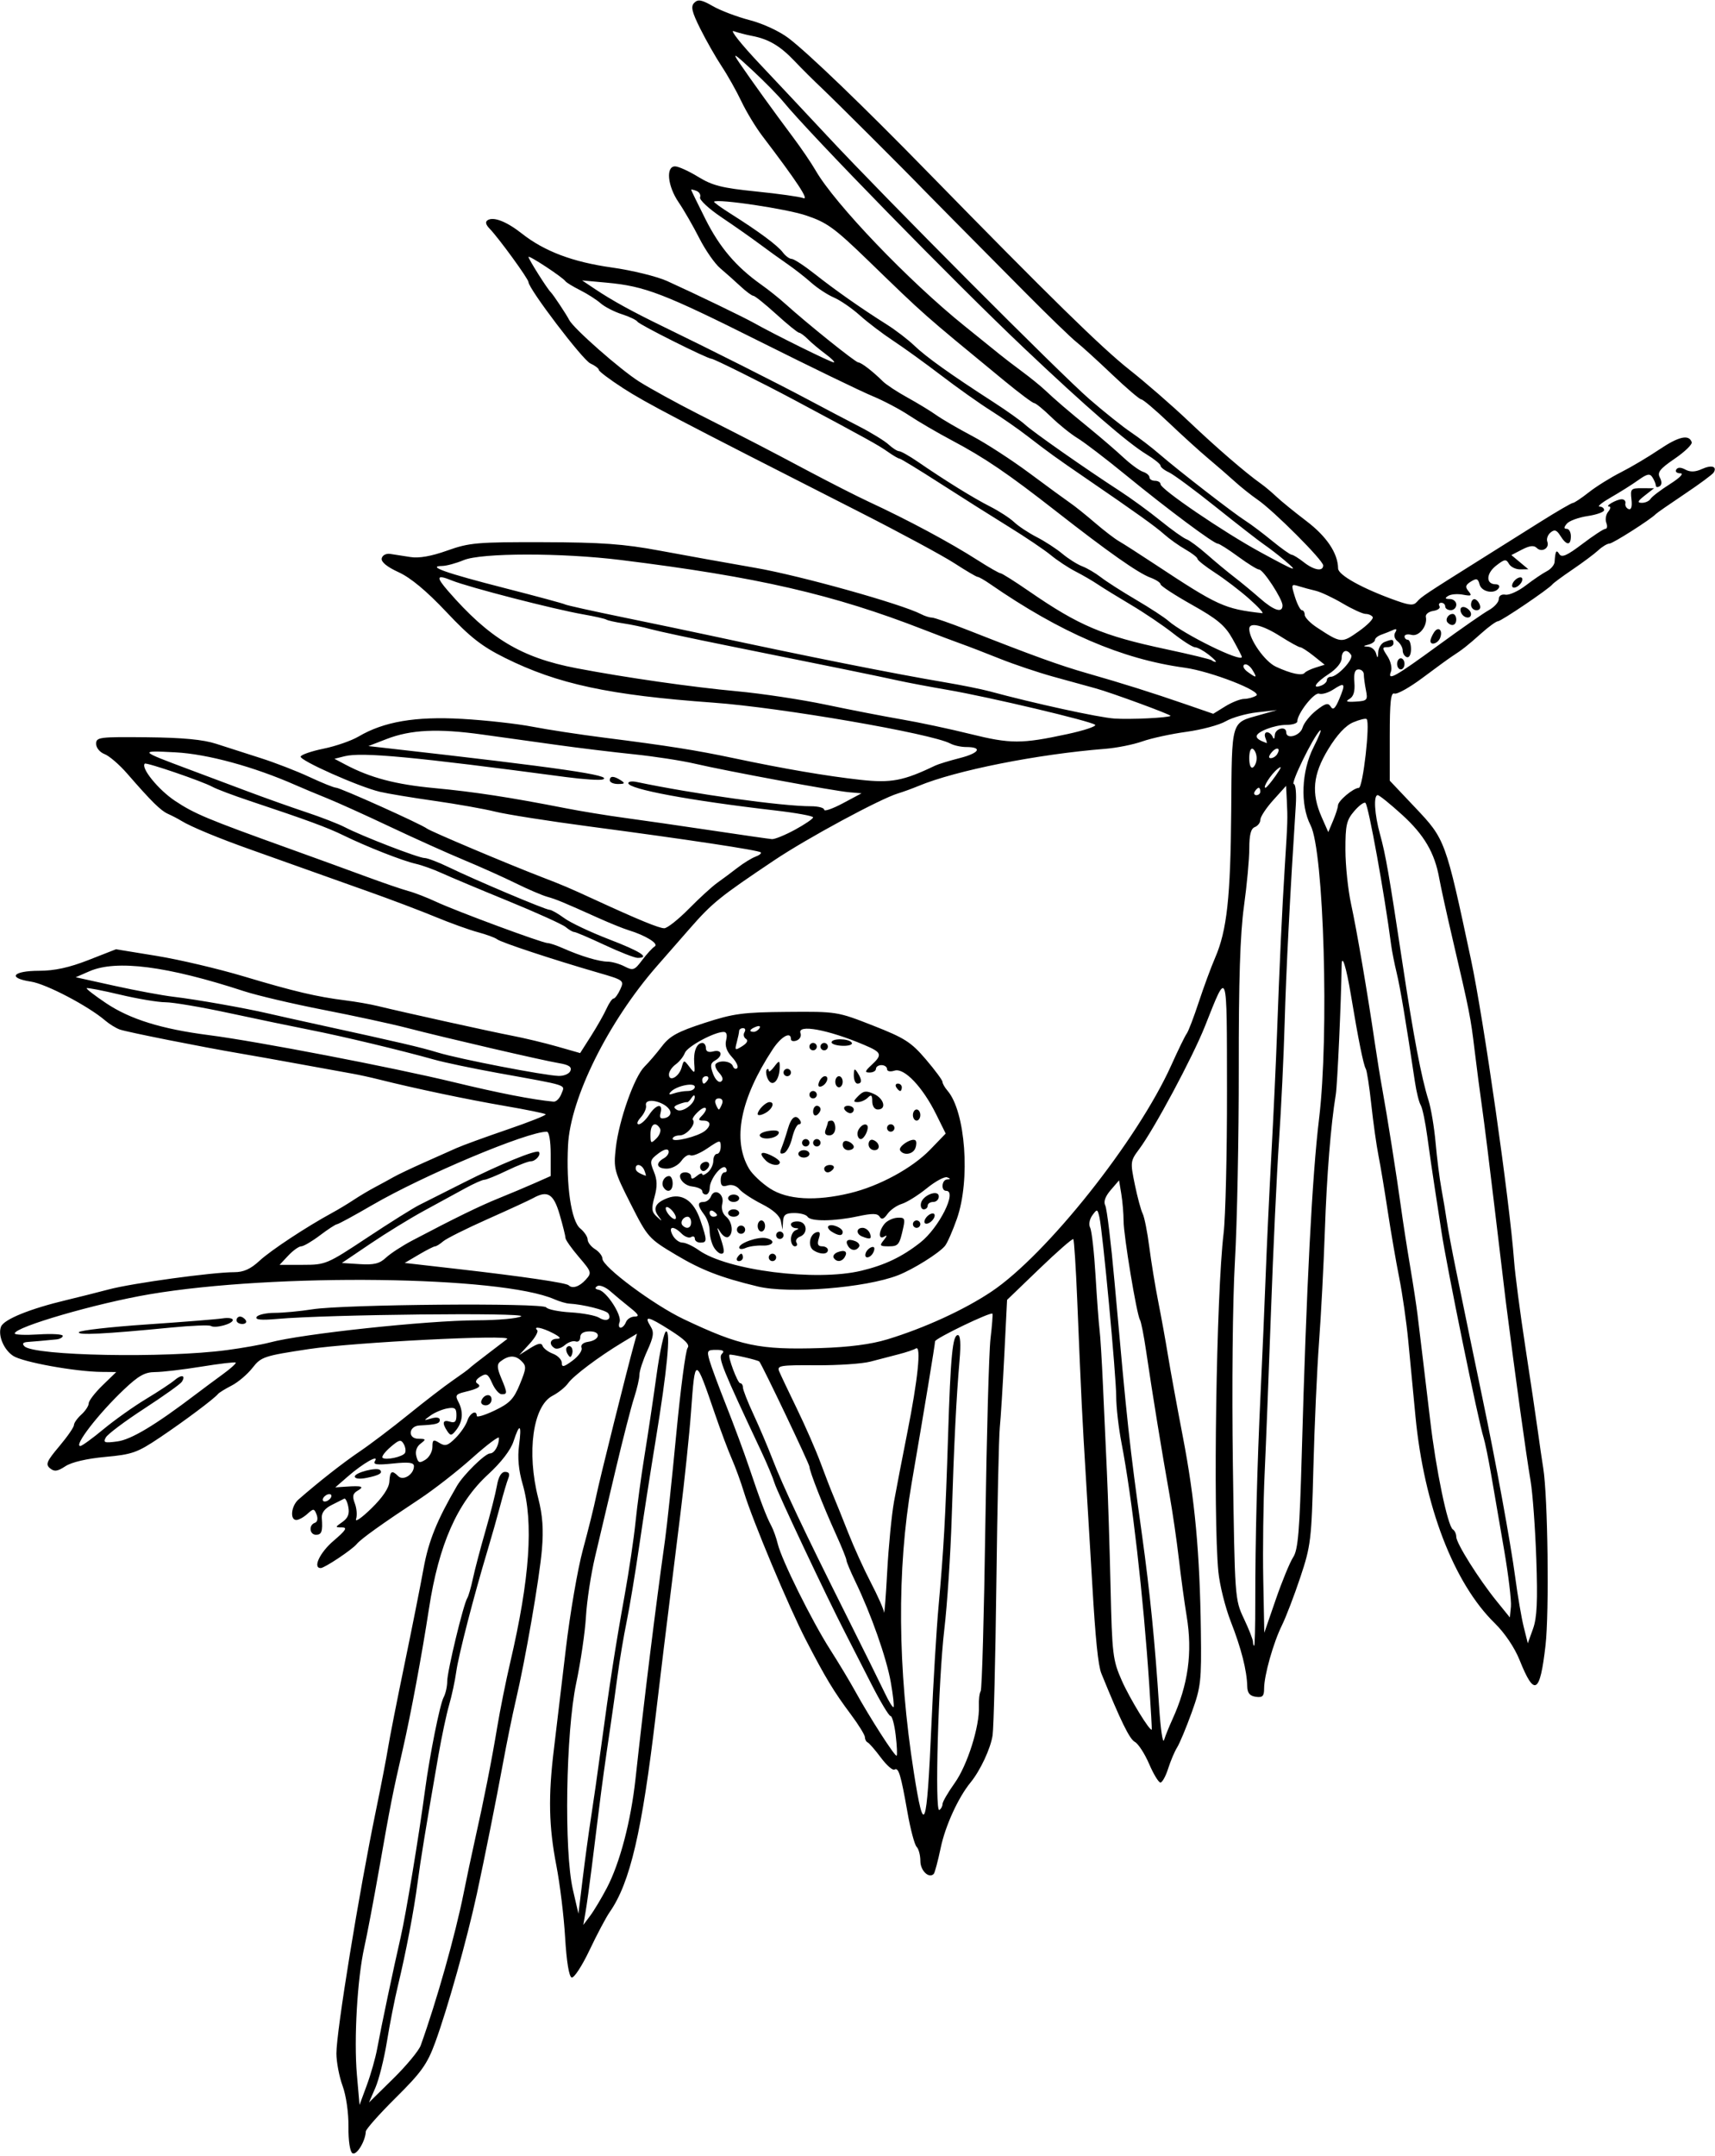 <?xml version="1.0" encoding="UTF-8"?>
<svg version="1.1" viewBox="0 0 435 546.56" xmlns="http://www.w3.org/2000/svg">
<path d="m89.396 545.84c-0.636-0.406-1.048-3.165-1.011-6.779 0.035-3.502-0.599-7.888-1.492-10.312-0.854-2.32-1.56-6.015-1.567-8.211-0.019-5.519 5.72-40.758 10.038-61.633 1.28-6.188 2.666-13.359 3.08-15.938 0.414-2.578 2.286-12.07 4.159-21.094s4.047-19.948 4.832-24.277c1.262-6.965 3.398-12.243 8.471-20.932 1.662-2.847 7.154-8.229 8.396-8.229 1.102 0 2.26-2.02 2.26-3.942 0-0.537-3.059 1.76-6.797 5.103-3.738 3.344-9.75 8.028-13.359 10.409-9.584 6.324-14.862 10.103-15.931 11.408-1.175 1.433-8.154 6.083-9.13 6.083-2.084 0-0.222-3.94 3.264-6.911 3.122-2.66 3.584-3.396 2.135-3.398-1.79-3e-3 -1.787-0.047 0.111-1.376 1.407-0.986 1.83-2.054 1.498-3.789-0.254-1.329-0.726-2.28-1.048-2.113s-1.767 0.894-3.209 1.616c-1.719 0.86-2.572 1.98-2.474 3.251 0.263 3.428-0.03 4.282-1.465 4.282-1.659 0-1.906-2.49-0.3-3.025 0.656-0.219 0.839-1.065 0.449-2.081-0.61-1.59-0.778-1.603-2.352-0.178-0.932 0.844-2.189 1.534-2.793 1.534-1.679 0-1.306-3.568 0.543-5.184 5.141-4.493 11.317-9.335 15.56-12.199 2.657-1.794 8.206-5.996 12.331-9.338 4.125-3.342 9.188-7.236 11.25-8.654s3.961-2.803 4.219-3.079 2.367-1.937 4.688-3.691c2.32-1.754 4.515-3.431 4.878-3.726 1.49-1.212-38.922 0.83-50.222 2.538-11.495 1.737-12.171 1.962-14.379 4.784-1.274 1.628-3.651 3.644-5.281 4.479-1.63 0.835-3.175 1.787-3.433 2.115-0.917 1.167-8.607 6.922-14.791 11.069-5.698 3.821-6.98 4.275-13.831 4.899-4.644 0.423-8.53 1.33-10.094 2.354-2.033 1.332-2.819 1.437-3.92 0.523-1.178-0.978-0.839-1.782 2.348-5.562 2.049-2.43 3.726-4.854 3.726-5.385s0.844-1.73 1.875-2.663 1.875-2.216 1.875-2.851c0-0.635 1.57-2.679 3.488-4.542l3.488-3.388-3.723-0.033c-6.668-0.06-19.994-2.475-22.419-4.064-2.396-1.57-3.917-5.222-3.081-7.4 0.712-1.855 7.31-4.537 16.621-6.755 2.836-0.676 7.688-1.895 10.781-2.71 5.981-1.575 26.229-4.35 31.742-4.35 2.382 0 4.16-0.799 6.403-2.878 2.862-2.654 11.933-8.634 18.51-12.205 1.509-0.819 3.934-2.28 5.388-3.246 1.454-0.966 3.909-2.425 5.456-3.243 1.547-0.818 3.656-1.967 4.688-2.555 1.031-0.588 4.406-2.196 7.5-3.573s6.891-3.07 8.438-3.761c1.547-0.691 7.362-2.81 12.922-4.71 5.56-1.899 9.927-3.636 9.703-3.86-0.224-0.224-4.984-1.192-10.578-2.152-9.428-1.618-22.786-4.429-31.734-6.677-2.062-0.518-5.016-1.166-6.562-1.439-1.547-0.273-7.453-1.345-13.125-2.382-5.672-1.037-12.633-2.277-15.469-2.757-9.59-1.623-28.727-5.428-30.541-6.074-0.992-0.353-2.647-1.366-3.678-2.253-4.302-3.698-15.035-9.32-18.897-9.899-6.026-0.904-4.61-2.741 2.113-2.741 3.888 0 7.609-0.811 12.506-2.727l6.972-2.727 10.372 1.691c5.705 0.93 15.645 3.27 22.091 5.2 12.655 3.79 18.463 5.158 25.781 6.073 2.578 0.322 6.164 0.945 7.969 1.383 7.056 1.714 28.886 6.536 34.219 7.559 3.094 0.593 8.251 1.828 11.461 2.744l5.836 1.665 2.764-4.337c1.52-2.385 3.286-5.497 3.924-6.915 0.637-1.418 1.445-2.578 1.796-2.578s1.111-1.041 1.691-2.314c1.035-2.271 0.927-2.351-5.709-4.269-11.216-3.243-24.516-7.635-25.513-8.427-0.516-0.409-2.719-1.22-4.897-1.803-2.178-0.582-7.029-2.33-10.781-3.885-3.752-1.554-11.462-4.47-17.134-6.478s-12.844-4.562-15.938-5.674c-3.094-1.112-9.211-3.29-13.594-4.84-8.268-2.924-15.385-5.872-17.812-7.38-0.773-0.48-2.25-1.249-3.281-1.709-1.918-0.855-4.183-3.084-10.438-10.274-1.954-2.246-4.517-4.45-5.697-4.899-1.205-0.458-2.146-1.603-2.146-2.611 0-1.688 0.77-1.787 12.891-1.663 9.089 0.093 14.273 0.584 17.578 1.665 2.578 0.843 7.641 2.469 11.25 3.612 3.609 1.143 9.182 3.301 12.383 4.794 3.201 1.494 6.242 2.716 6.756 2.716 1.037 0 21.56 9.222 23.048 10.357 0.949 0.723 20.443 8.956 29.062 12.273 5.568 2.143 6.843 2.686 13.594 5.791 11.03 5.073 16.219 7.204 17.538 7.204 0.755 0 3.559-2.215 6.231-4.922 2.672-2.707 5.905-5.664 7.185-6.571 1.28-0.907 3.593-2.628 5.14-3.825 1.547-1.197 3.611-2.469 4.587-2.826s1.577-0.848 1.336-1.089c-0.546-0.546-18.811-3.305-43.423-6.558-10.312-1.363-21.07-3.055-23.906-3.76s-9.797-1.939-15.469-2.744c-5.672-0.804-11.887-1.837-13.81-2.294-5.364-1.274-20.395-7.957-20.096-8.934 0.146-0.477 2.772-1.378 5.836-2.003 3.064-0.625 7.054-2.011 8.867-3.081 6.385-3.767 14.423-5.136 26.235-4.465 5.93 0.336 13.945 1.226 17.812 1.976s12.094 2.006 18.281 2.791c16.184 2.053 23.268 3.174 32.812 5.192 12.73 2.693 23.512 4.534 32.153 5.491 7.76 0.859 10.91 0.26 18.941-3.603 0.773-0.372 3.6-1.237 6.281-1.922 4.965-1.269 5.822-2.79 1.571-2.79-1.292 0-3.095-0.399-4.006-0.886-4.722-2.527-43.025-9.131-60.096-10.361-26.423-1.904-39.495-4.708-52.83-11.333-5.91-2.936-8.845-5.232-14.886-11.641-5.021-5.327-9.052-8.683-12.114-10.085-2.951-1.351-4.484-2.602-4.296-3.507 0.165-0.794 1.093-1.292 2.131-1.144 1.012 0.144 3.316 0.502 5.12 0.794 2.195 0.355 5.299-0.188 9.375-1.64 5.602-1.996 7.568-2.167 24.375-2.121 14.795 0.041 20.426 0.45 29.531 2.148 6.188 1.154 17.156 3.126 24.375 4.382 11.331 1.972 37.014 9.156 41.94 11.731 0.895 0.468 2.109 0.851 2.696 0.851s4.707 1.431 9.153 3.18c16.539 6.506 23.265 8.94 30.116 10.898 9.131 2.61 16.637 4.971 25.19 7.925l6.909 2.386 3.046-1.882c1.675-1.035 3.84-1.889 4.81-1.897 0.97-7e-3 2.341-0.38 3.047-0.827 1.645-1.042-11.503-6.166-18.157-7.077-15.92-2.179-31.499-8.883-49.415-21.264-1.397-0.966-2.788-1.756-3.092-1.756-0.303 0-2.957-1.559-5.897-3.465-2.94-1.906-13.783-7.755-24.096-12.998-46.686-23.736-54.208-27.674-59.965-31.397-3.371-2.18-6.129-4.259-6.129-4.62 0-0.361-0.968-1.098-2.152-1.637-1.95-0.888-15.626-18.864-15.686-20.616-0.028-0.836-7.558-11.184-9.846-13.531-1.005-1.031-1.171-1.754-0.497-2.17 1.508-0.932 4.792 0.354 8.647 3.387 5.756 4.528 12.906 7.226 22.844 8.62 5.14 0.721 11.455 2.268 14.033 3.438 7.286 3.307 19.438 9.17 22.031 10.63 5.176 2.913 19.494 9.984 20.217 9.984 0.425 0-0.506-0.949-2.068-2.109-1.562-1.16-3.573-2.848-4.468-3.75s-1.914-1.651-2.264-1.664c-0.35-0.013-2.947-2.122-5.771-4.688-2.824-2.565-5.439-4.664-5.811-4.664-0.372 0-1.859-1.101-3.303-2.446-1.444-1.345-3.752-3.399-5.128-4.562-1.376-1.164-3.762-4.598-5.302-7.632-1.54-3.034-3.895-7.116-5.233-9.073-2.804-4.101-3.296-9.099-0.896-9.099 0.845 0 3.482 1.194 5.859 2.654 3.598 2.209 6.056 2.83 14.671 3.703 5.692 0.577 11.095 1.336 12.007 1.686 1.548 0.594-1.682-4.295-10.407-15.755-1.678-2.204-4.061-6.138-5.296-8.742-1.235-2.604-3.488-6.612-5.008-8.906-1.519-2.294-3.969-6.595-5.444-9.557-2.147-4.312-2.447-5.619-1.508-6.559 0.94-0.94 1.878-0.768 4.711 0.862 1.946 1.12 6.162 2.716 9.371 3.547 3.316 0.859 7.56 2.829 9.835 4.566 5.055 3.858 18.748 17.027 35.185 33.838 30.907 31.609 44.201 44.631 51.205 50.159 4.125 3.256 10.892 9.137 15.038 13.071 7.112 6.747 14.47 13.097 18.426 15.901 0.97 0.687 2.728 2.164 3.907 3.281 1.179 1.117 4.586 3.886 7.57 6.153 5.158 3.918 7.998 8.159 8.051 12.02 0.023 1.7 6.366 5.195 14.876 8.197 3.368 1.188 4.296 1.229 5.152 0.225 1.046-1.228 2.139-1.954 16.044-10.676 4.125-2.587 10.957-6.876 15.182-9.53 4.225-2.655 7.962-4.826 8.303-4.826s2.157-1.21 4.036-2.69c1.879-1.48 5.526-3.755 8.104-5.057 2.578-1.302 6.971-3.906 9.762-5.787 4.94-3.329 7.547-3.919 8.231-1.863 0.185 0.555-1.753 2.434-4.306 4.176-3.778 2.578-4.48 3.47-3.771 4.794 0.552 1.031 0.526 1.839-0.07 2.207-0.517 0.32-0.946 0.24-0.954-0.177-7e-3 -0.417-0.386-1.346-0.841-2.063-0.681-1.075-1.328-0.948-3.67 0.72-1.564 1.114-4.666 3.067-6.894 4.34-2.228 1.274-3.523 2.321-2.878 2.327 0.645 7e-3 1.172 0.407 1.172 0.891s-1.885 1.163-4.189 1.508c-2.304 0.345-4.676 1.215-5.271 1.932-0.785 0.946-0.794 1.304-0.03 1.304 0.579 0 1.052 0.844 1.052 1.875 0 2.42-1.102 2.39-2.639-0.071-0.951-1.522-1.498-1.712-2.514-0.869-0.714 0.593-1.083 1.637-0.821 2.32 0.631 1.644-1.417 2.854-2.684 1.586-0.702-0.702-1.796-0.581-3.714 0.41l-2.718 1.406 2.155 1.796 2.155 1.796-2.063 0.031c-1.135 0.017-2.427-0.619-2.871-1.414-0.707-1.263-1.121-1.199-3.285 0.503-2.546 2.003-2.582 4.692-0.062 4.692 0.749 0 1.101 0.422 0.782 0.938-1.015 1.642-4.369 1.033-4.871-0.886-0.396-1.516-0.769-1.641-2.208-0.742-1.385 0.865-1.506 1.354-0.607 2.443 0.945 1.145 0.724 1.286-1.393 0.883-1.385-0.263-3.072-0.127-3.75 0.303-0.93 0.59-0.83 0.785 0.408 0.796 0.902 7e-3 1.641 0.647 1.641 1.421 0 0.773-0.633 1.406-1.406 1.406s-1.406-0.422-1.406-0.938c0-0.516-0.447-0.938-0.993-0.938-0.546 0-0.751 0.392-0.455 0.87 0.296 0.479-0.417 1.016-1.585 1.194-1.168 0.178-2.012 0.858-1.876 1.511 0.472 2.269-1.732 5.06-3.609 4.569-0.987-0.258-1.795-0.087-1.795 0.38 0 0.467 0.369 0.85 0.82 0.85s0.82 1.072 0.82 2.383c0 1.348-0.458 2.23-1.055 2.031-0.58-0.193-1.055-0.949-1.055-1.68 0-0.73-0.592-1.792-1.315-2.358-0.771-0.603-1.008-1.527-0.573-2.231 0.507-0.821 0.33-1.015-0.56-0.612-0.716 0.324-2.041 0.85-2.943 1.169-0.902 0.318-1.641 0.92-1.641 1.338s-0.738 0.952-1.641 1.188c-1.458 0.381-1.466 0.441-0.069 0.537 0.865 0.06 1.765 0.847 2.001 1.749 0.338 1.294 0.452 1.216 0.537-0.368 0.06-1.105 0.776-2.265 1.592-2.578 2.001-0.768 2.267-0.724 2.267 0.368 0 0.516-0.681 0.938-1.514 0.938-1.391 0-1.392 0.187-0.011 2.295 0.837 1.277 1.228 3.012 0.883 3.913-0.948 2.47 0.935 1.42 12.192-6.798 5.558-4.058 11.245-8.011 12.637-8.784 1.393-0.774 2.532-2.039 2.532-2.812 0-0.842 0.686-1.289 1.711-1.114 0.941 0.16 3.255-0.894 5.142-2.344 1.887-1.45 4.28-3.069 5.318-3.6s1.93-1.585 1.981-2.344c0.192-2.83 0.428-3.223 1.203-2 0.614 0.969 1.945 0.383 5.845-2.574 2.777-2.106 5.412-3.83 5.853-3.833 0.442-2e-3 0.54-0.69 0.218-1.529-0.322-0.839-0.104-2.104 0.483-2.812 0.588-0.708 0.7-1.294 0.251-1.302-1.262-0.022 1.838-1.83 3.167-1.846 0.645-7e-3 1.066 0.46 0.938 1.04-0.129 0.58 0.24 1.23 0.819 1.445 0.675 0.25 0.934-0.633 0.721-2.461-0.31-2.66-0.129-2.85 2.697-2.83l3.029 0.021-2.344 1.833c-1.83 1.431-1.996 1.838-0.758 1.854 0.872 0.011 1.871-0.442 2.221-1.008 0.35-0.566 2.567-2.253 4.926-3.75 2.506-1.589 3.606-2.721 2.645-2.721-0.905 0-1.384-0.423-1.064-0.94 0.388-0.628 1.167-0.627 2.345 5e-3 1.219 0.652 2.507 0.606 4.166-0.15 2.453-1.118 3.947-0.669 2.98 0.895-0.296 0.479-3.608 2.926-7.359 5.437-3.752 2.511-7.032 4.79-7.29 5.063-1.288 1.366-10.927 7.503-11.784 7.503-0.543 0-1.805 0.756-2.804 1.679s-3.927 3.111-6.505 4.86c-2.578 1.749-4.898 3.46-5.156 3.801-0.85 1.125-13 9.347-13.813 9.347-0.438 0-2.33 1.371-4.205 3.047-3.463 3.096-4.842 4.181-7.444 5.859-0.799 0.516-4.142 2.95-7.428 5.409-3.286 2.459-6.511 4.266-7.167 4.014-0.925-0.355-1.193 2.074-1.193 10.812v11.269l6.446 6.81c7.633 8.065 7.685 8.207 14.162 38.561 3.209 15.038 9.791 61.051 10.93 76.406 0.249 3.352 1.518 13.055 2.822 21.562s2.745 18.211 3.204 21.562 1.074 7.57 1.367 9.375c1.166 7.174 1.543 36.491 0.577 44.923-1.41 12.316-2.813 13.115-6.568 3.739-1.271-3.172-3.769-6.876-6.324-9.375-10.4-10.172-17.906-29.72-20.083-52.304-0.577-5.989-1.409-14.687-1.847-19.327-0.439-4.641-1.469-11.812-2.29-15.938-0.821-4.125-2.13-11.719-2.91-16.875-0.78-5.156-1.835-11.484-2.346-14.062-0.511-2.578-1.33-8.4-1.82-12.937-0.49-4.537-1.119-8.618-1.397-9.068-0.59-0.954-1.932-7.606-3.763-18.643-1.193-7.195-2.321-10.798-2.364-7.555-0.122 9.117-1.079 30.191-1.484 32.68-1.284 7.881-2.288 20.43-2.782 34.742-0.293 8.508-0.956 21.164-1.473 28.125-0.517 6.961-1.161 21.305-1.432 31.875-0.466 18.183-0.644 19.673-3.309 27.656-1.549 4.641-3.651 10.125-4.67 12.188-2.187 4.425-4.519 12.707-4.519 16.048 0 1.915-0.401 2.306-2.109 2.064-1.526-0.217-2.125-0.948-2.166-2.643-0.098-4.047-1.512-9.611-4.169-16.406-1.411-3.609-2.831-9.305-3.155-12.656-1.378-14.273-0.51-70.522 1.324-85.757 0.495-4.112 0.883-20.354 0.862-36.094-0.042-31.744 0.207-31.017-5.6-16.4-3.115 7.841-12.868 26.045-16.694 31.159-2.218 2.964-2.253 3.255-1.091 8.906 0.661 3.213 1.56 6.552 1.998 7.419 0.438 0.867 1.193 4.664 1.677 8.438 0.484 3.773 1.509 10.025 2.277 13.892 0.768 3.867 1.877 9.984 2.463 13.594 0.586 3.609 2.284 12.891 3.773 20.625 3.054 15.863 4.305 29.353 4.571 49.285 0.17 12.701 7e-3 14.148-2.325 20.612-1.379 3.824-3.038 7.802-3.686 8.84-0.648 1.038-1.68 3.47-2.293 5.404-0.613 1.934-1.492 3.516-1.953 3.516-0.461 0-1.753-2.126-2.871-4.725-1.118-2.599-2.751-5.109-3.63-5.58-1.341-0.718-3.569-5.274-8.484-17.352-0.811-1.994-1.504-8.782-2.296-22.5-0.268-4.641-0.962-16.242-1.542-25.781-1.077-17.716-1.205-20.317-2.282-46.406-0.34-8.25-0.788-15.18-0.994-15.401-0.206-0.221-4.07 3.155-8.587 7.5l-8.212 7.901-0.705 14.062c-0.388 7.734-0.9 15.961-1.138 18.281-0.238 2.32-0.63 20.039-0.871 39.375s-0.672 36.731-0.959 38.656c-0.496 3.335-3.121 8.945-5.6 11.969-3.109 3.793-6.395 10.981-7.555 16.525-0.709 3.389-1.51 6.383-1.78 6.653-1.233 1.233-3.384-0.847-3.384-3.274 0-1.46-0.428-3.082-0.951-3.605-0.523-0.523-1.569-4.466-2.324-8.762-1.685-9.582-2.256-11.457-3.294-10.815-0.445 0.275-1.997-1.09-3.448-3.033-1.452-1.943-2.956-3.674-3.342-3.846-0.387-0.172-0.703-0.766-0.703-1.321 0-0.555-1.604-3.156-3.564-5.781-4.375-5.859-6.399-9.206-11.389-18.835-4.346-8.385-13.543-30.309-15.731-37.5-0.785-2.578-2.17-6.375-3.077-8.438-0.908-2.062-2.81-7.125-4.226-11.25-5.117-14.902-5.086-14.898-6.118-0.738-0.405 5.562-1.627 17.284-2.715 26.05-4.172 33.606-4.92 39.711-6.205 50.625-3.508 29.809-6.537 42.779-11.719 50.193-0.915 1.309-3.218 5.654-5.117 9.656-1.899 4.001-3.938 7.115-4.53 6.92-0.667-0.22-1.296-4.071-1.653-10.125-0.317-5.373-1.314-13.566-2.215-18.207-1.935-9.965-2.096-17.602-0.623-29.624 0.594-4.848 1.946-16.196 3.005-25.22 1.059-9.023 3.018-20.414 4.352-25.312 1.335-4.898 2.854-11.016 3.376-13.594 0.821-4.051 7.867-32.277 9.697-38.844l0.636-2.281-3.67 2.207c-5.98 3.596-12.499 8.491-13.82 10.376-0.678 0.968-2.448 2.39-3.934 3.161-4.974 2.58-6.607 14.331-3.614 26.008 1.102 4.299 1.356 7.874 0.922 12.966-0.629 7.376-4.215 28.058-6.665 38.438-0.791 3.352-2.253 10.523-3.249 15.938-1.626 8.841-4.657 23.989-6.565 32.812-2.489 11.51-7.478 29.296-10.607 37.817-2.004 5.458-3.483 7.528-9.949 13.934-4.177 4.138-7.614 8.004-7.637 8.59-0.098 2.474-2.354 6.152-3.374 5.501zm6.263-26.467c1.032-5.621 4.174-20.524 5.961-28.271 1.336-5.792 4.581-25.366 6.192-37.354 1.206-8.971 3.761-21.707 4.71-23.481 0.503-0.94 0.914-2.779 0.914-4.088 0-2.504 4.09-19.456 5.081-21.059 0.318-0.514 0.965-2.756 1.438-4.982s1.897-7.633 3.164-12.016 2.579-9.551 2.915-11.484c0.4-2.301 1.118-3.516 2.076-3.516 1.019 0 1.265 0.498 0.808 1.641-0.361 0.902-1.266 3.961-2.011 6.797s-2.179 7.898-3.187 11.25c-3.558 11.831-7.417 26.77-7.992 30.938-0.32 2.32-1.135 6.117-1.81 8.438s-1.887 8.016-2.694 12.656c-3.267 18.797-4.535 26.539-5.297 32.344-0.946 7.203-2.964 17.768-5.015 26.25-0.81 3.352-2.056 9.68-2.768 14.062-0.712 4.383-2.028 9.656-2.925 11.719l-1.63 3.75 6.126-6.02c3.369-3.311 6.517-7.108 6.995-8.438 4.03-11.221 8.778-28.043 10.871-38.511 0.773-3.867 2.069-9.984 2.88-13.594 2.292-10.204 4.209-19.895 5.656-28.594 0.729-4.383 2.213-11.766 3.299-16.406 4.972-21.259 5.96-35.504 3.136-45.218-1.01-3.474-1.31-6.704-0.905-9.754 0.723-5.452 0.174-5.861-1.401-1.044-0.714 2.184-3.139 5.34-6.401 8.33-7.874 7.219-12.549 17.812-15.045 34.092-1.796 11.712-4.604 26.79-6.636 35.625-2.616 11.379-3.036 13.503-6.019 30.469-1.36 7.734-3.042 16.594-3.737 19.688-1.774 7.893-2.671 23.31-1.883 32.352l0.667 7.644 1.846-4.998c1.015-2.749 2.195-6.896 2.621-9.216zm58.26-40.781c3.317-6.333 6.094-16.895 7.271-27.656 2.255-20.614 5.022-42.989 7.477-60.469 0.507-3.609 1.803-15.82 2.881-27.134 1.078-11.314 2.366-21.061 2.863-21.66 0.637-0.768-0.67-2.087-4.439-4.479-5.664-3.595-6.726-3.791-4.929-0.913 0.9 1.441 0.734 2.606-0.873 6.134-1.091 2.395-1.982 5.116-1.979 6.046 3e-3 0.931-0.613 3.591-1.368 5.911s-2.868 10.547-4.695 18.281c-1.827 7.734-4.17 17.648-5.206 22.031s-2.071 11.185-2.299 15.117c-0.228 3.932-1.342 11.525-2.475 16.875-2.631 12.43-3.112 42.533-0.837 52.364l1.406 6.075 1.078-8.887c0.593-4.888 1.542-11.84 2.109-15.45 0.567-3.609 1.712-11.625 2.544-17.812 2.154-16.017 3.637-25.575 5.962-38.438 1.119-6.188 2.375-14.625 2.791-18.75s1.445-11.719 2.286-16.875c0.841-5.156 2.212-14.332 3.048-20.391 0.835-6.059 1.929-11.016 2.43-11.016 1.2 0 0.246 9.866-2.676 27.656-1.27 7.734-3.134 19.73-4.142 26.657-1.008 6.927-2.445 15.576-3.193 19.219-0.748 3.643-1.785 9.788-2.304 13.655-0.519 3.867-1.35 9.773-1.846 13.125-1.427 9.635-2.038 14.061-2.915 21.094-0.45 3.609-1.264 10.148-1.809 14.531-0.545 4.383-1.247 9.445-1.56 11.25l-0.568 3.281 1.756-2.344c0.966-1.289 2.86-4.453 4.211-7.031zm82.325-41.25c0.477-10.828 1.287-24.328 1.801-30 1.314-14.497 1.776-22.73 2.418-43.125 0.65-20.626 1.15-25.781 2.501-25.781 0.633 0 0.782 2.218 0.424 6.328-0.818 9.386-1.408 21.2-2.001 40.078-0.292 9.281-1.129 21.938-1.86 28.125-1.537 13.009-2.47 46.597-1.273 45.857 0.444-0.275 0.808-0.951 0.808-1.504s1.391-2.953 3.092-5.335c3.228-4.521 6.357-14.431 6.135-19.43-0.071-1.601 0.135-3.34 0.458-3.862 0.323-0.523 0.853-19.462 1.179-42.088s0.914-43.88 1.308-47.232c0.394-3.352 0.615-6.214 0.49-6.361-0.443-0.522-14.536 6.267-14.553 7.011-0.02 0.891-2.651 16.819-5.932 35.913-3.778 21.985-3.585 47.109 0.562 73.455 2.595 16.485 3.268 14.661 4.443-12.049zm-9.054 2.523c-0.317-2.677-0.909-4.867-1.315-4.867s-2.616-3.691-4.912-8.203c-2.296-4.512-5.261-10.312-6.59-12.891-4.781-9.274-17.242-35.675-17.921-37.969-0.382-1.289-1.885-4.875-3.34-7.969-9.91-21.067-11.001-23.767-10.009-24.76 0.737-0.737 0.335-1.022-1.444-1.022-2.27 0-2.405 0.214-1.693 2.696 0.425 1.483 2.342 6.651 4.259 11.484s4.48 11.741 5.696 15.351c2.944 8.742 4.458 12.74 5.68 15 0.558 1.031 1.315 3.141 1.683 4.688 0.949 3.996 8.652 19.52 13.257 26.719 2.144 3.352 4.987 8.073 6.317 10.491 3.666 6.666 10.198 16.828 10.575 16.451 0.184-0.184 0.074-2.524-0.243-5.2zm70.146-3.929c4.048-8.849 5.186-17.018 3.654-26.25-0.556-3.352-1.448-9.891-1.982-14.531-0.534-4.641-1.612-12.023-2.395-16.406-1.925-10.768-4.314-25.44-5.933-36.437-0.559-3.798-1.25-7.284-1.536-7.746-0.831-1.344-4.143-21.334-4.154-25.071-6e-3 -1.871-0.266-4.95-0.579-6.842l-0.569-3.44-2.119 2.464c-1.394 1.621-1.865 2.958-1.377 3.908 0.408 0.795 1.461 9.46 2.338 19.257 3.306 36.899 3.759 41.067 6.974 64.219 2.036 14.665 3.298 27.313 4.348 43.594 0.366 5.672 0.927 9.469 1.247 8.438s1.258-3.352 2.083-5.156zm-5.84-8.906c-1.493-22.467-4.357-47.408-7.038-61.272-0.733-3.793-1.336-9.067-1.338-11.719-6e-3 -5.317-3.435-41.945-4.258-45.484-0.493-2.12-0.578-2.143-1.792-0.482-0.736 1.006-0.968 2.342-0.55 3.162 0.398 0.781 1.012 6.271 1.364 12.201 0.352 5.93 0.805 12.047 1.006 13.594 0.202 1.547 0.591 7.875 0.865 14.062 0.274 6.188 0.726 16.102 1.004 22.031 0.278 5.93 0.694 19.017 0.924 29.082 0.394 17.224 0.563 18.627 2.872 23.849 2.011 4.547 7.176 12.979 7.583 12.381 0.059-0.086-0.23-5.218-0.641-11.406zm-65.555-0.606c-1.083-6.14-4.983-17.213-8.977-25.494-1.252-2.596-2.277-5.043-2.277-5.439s-1.205-3.376-2.678-6.621c-3.24-7.14-6.697-15.949-6.697-17.062 0-0.691-11.949-25.749-12.711-26.656-0.333-0.396-7.324-1.993-7.584-1.732-0.462 0.462 2.075 7.205 2.712 7.205 0.389 0 0.708 0.486 0.708 1.081 0 0.595 1.198 3.653 2.662 6.797 1.464 3.144 3.636 8.247 4.827 11.341 2.623 6.819 8.008 18.209 18.612 39.375 4.392 8.766 8.831 17.723 9.864 19.906 1.034 2.183 2.039 3.808 2.235 3.613 0.196-0.195-0.118-3.036-0.696-6.312zm92.453-20.254c-0.017-15.644 0.47-34.728 1.357-53.203 0.421-8.766 0.995-22.055 1.276-29.531s0.937-21.398 1.458-30.938 1.161-23.25 1.421-30.469c0.615-17.078 1.293-31.587 1.993-42.656 0.706-11.159 0.726-11.833 0.496-16.406l-0.189-3.75-3.26 3.619c-1.793 1.99-3.26 4.219-3.26 4.951 0 0.733-0.633 1.575-1.406 1.872-1.001 0.384-1.406 1.948-1.406 5.432 0 2.691-0.609 9.29-1.353 14.665-0.966 6.975-1.343 18.762-1.316 41.179 0.021 17.273-0.417 39.211-0.972 48.75-0.581 9.985-0.803 31.856-0.523 51.547 0.482 33.914 0.506 34.245 2.794 39.083 1.27 2.683 2.308 5.327 2.308 5.875 0 0.548 0.134 0.996 0.297 0.996s0.292-4.957 0.285-11.016zm71.278-11.016c-0.27-7.734-0.918-16.594-1.439-19.688-1.192-7.074-3.858-26.353-6.286-45.469-0.229-1.805-1.466-12.141-2.747-22.969-1.282-10.828-2.754-22.641-3.273-26.25-0.518-3.609-1.373-10.148-1.899-14.531-1.012-8.436-1.261-9.693-5.567-28.125-1.506-6.445-3.037-13.402-3.402-15.459-1.149-6.464-3.82-11.026-9.452-16.145-2.998-2.726-5.768-4.956-6.155-4.957-1.106-2e-3 -0.824 4.845 0.575 9.907 1.444 5.225 2.264 9.933 5.781 33.217 2.727 18.055 4.717 28.495 6.521 34.219 0.65 2.062 1.461 6.914 1.802 10.781s1.009 9.141 1.486 11.719c0.477 2.578 1.091 6.257 1.365 8.176 0.274 1.919 1.347 7.614 2.384 12.656 1.037 5.042 2.535 12.332 3.329 16.199 0.794 3.867 2.284 11.039 3.312 15.938 3.373 16.072 7.18 36.877 8.322 45.469 0.616 4.641 1.587 10.302 2.156 12.581l1.035 4.143 1.322-3.674c1.01-2.808 1.206-6.988 0.831-17.737zm-61.666-0.403c1.245-1.9 1.634-6.585 2.182-26.267 1.179-42.316 2.634-70.477 4.385-84.892 2.575-21.199 1.224-67.852-2.154-74.384-2.674-5.171-2.339-13.718 0.779-19.835 1.445-2.836 2.16-4.712 1.587-4.17-1.717 1.628-7.539 13.545-6.618 13.545 0.47 0 0.697 2.426 0.504 5.391-1.441 22.23-2.471 42.316-2.825 55.078-0.228 8.25-0.875 21.75-1.436 30s-1.474 27.656-2.028 43.125c-0.554 15.469-1.281 34.031-1.617 41.25-0.336 7.219-0.492 19.242-0.348 26.719l0.263 13.594 2.905-8.421c1.598-4.631 3.587-9.461 4.42-10.733zm-101.24-14.128c0.607-3.352 2.112-11.156 3.345-17.344 2.709-13.591 3.607-22.318 2.208-21.453-0.54 0.334-2.514 0.997-4.387 1.474-1.873 0.477-5.093 1.315-7.155 1.862-2.062 0.547-8.265 0.963-13.783 0.925-9.109-0.064-9.972 0.077-9.367 1.53 0.366 0.88 2.409 5.186 4.539 9.569 2.13 4.383 4.807 10.5 5.949 13.594 1.142 3.094 2.614 6.891 3.271 8.438 0.657 1.547 2.356 5.766 3.776 9.375 1.42 3.609 4.002 9.288 5.739 12.619 1.737 3.331 3.234 6.706 3.326 7.5 0.092 0.794 0.454-3.83 0.802-10.276 0.349-6.445 1.131-14.461 1.737-17.812zm154.73 12.188c-1.107-6.445-2.583-15.02-3.28-19.054-0.697-4.035-1.562-8.253-1.924-9.375-1.315-4.078-9.365-43.422-10.678-52.196-0.425-2.836-1.202-7.898-1.728-11.25-0.526-3.352-1.363-9.123-1.86-12.825-0.497-3.702-1.25-7.288-1.674-7.969-0.424-0.681-1.085-3.347-1.469-5.925-2.217-14.897-3.731-23.927-4.638-27.656-0.564-2.32-1.19-5.484-1.391-7.031-1.651-12.727-5.715-35.198-6.509-35.99-0.316-0.315-1.593 0.611-2.838 2.058-1.974 2.293-2.262 3.555-2.248 9.844 9e-3 3.967 0.659 10.166 1.445 13.776 1.444 6.634 4.117 22.258 6.013 35.156 0.569 3.867 1.422 9.141 1.897 11.719 1.181 6.416 3.652 22.047 4.743 30 0.495 3.609 1.542 10.359 2.327 15 0.785 4.641 1.623 10.125 1.864 12.188s0.877 7.336 1.415 11.719 1.344 11.133 1.792 15c1.435 12.404 4.444 26.895 5.752 27.703 0.474 0.293 0.862 1.132 0.862 1.865 0 1.633 5.677 10.673 10.234 16.296l3.36 4.146 0.274-2.74c0.151-1.507-0.632-8.013-1.74-14.458zm-282.74-17.212c0.158-2.727 0.632-3.018 2.26-1.39 1.263 1.263 3.977-0.469 3.977-2.539 0-0.927-1.286-1.091-5.302-0.677-4.118 0.425-5.139 0.284-4.574-0.63 1.108-1.793-3.021 0.555-6.893 3.919l-3.175 2.759 2.707-0.183c4.038-0.274 4.757-0.03 2.975 1.009-1.262 0.735-1.418 1.433-0.729 3.245 0.483 1.269 0.622 3.05 0.31 3.957-0.312 0.907 1.428-0.296 3.867-2.673 2.868-2.795 4.486-5.196 4.579-6.796zm-8.763-1.304c0-1.002 5.603-2.444 6.4-1.647 0.767 0.767-0.242 1.353-3.421 1.989-1.758 0.352-2.978 0.211-2.978-0.342zm-6.094 5.391c0.319-0.516 0.158-0.938-0.358-0.938s-1.198 0.422-1.517 0.938c-0.319 0.516-0.158 0.938 0.358 0.938s1.198-0.422 1.517-0.938zm25.781-12.89c0-1.846 0.232-1.981 1.762-1.026 1.472 0.919 2.149 0.714 4.106-1.243 1.289-1.289 2.634-3.257 2.988-4.374 0.621-1.958 2.393-2.868 2.393-1.229 0 0.44 2.048-0.179 4.55-1.377 3.807-1.822 4.85-2.91 6.382-6.66 1.687-4.128 1.711-4.598 0.313-5.947-1.52-1.466-3.248-1.388-5.314 0.24-0.835 0.658-0.779 1.638 0.234 4.063 1.631 3.903 1.642 4.193 0.158 4.193-0.648 0-1.731-1.251-2.408-2.78-1.069-2.416-1.463-2.635-3.004-1.673-1.108 0.692-1.398 1.339-0.773 1.726 1.185 0.733 0.33 1.307-3.205 2.152-2.211 0.529-2.456 0.889-1.641 2.412 1.343 2.51 1.193 4.997-0.43 7.125-1.202 1.575-1.515 1.631-2.329 0.414-1.411-2.109-1.164-3 0.671-2.418 1.238 0.393 1.641-8e-3 1.641-1.637 0-1.791-0.398-2.085-2.344-1.727-1.289 0.237-3.188 1.041-4.219 1.787-1.83 1.324-1.825 1.342 0.234 0.738 1.256-0.369 2.109-0.214 2.109 0.382 0 0.953-0.918 1.205-5.147 1.413-2.77 0.137-3.066 3.329-0.312 3.367 1.98 0.027 2.033 0.14 0.582 1.242-1.006 0.764-1.404 1.947-1.076 3.2 0.442 1.691 0.785 1.821 2.299 0.876 0.979-0.611 1.779-2.068 1.779-3.237zm12.402-11.661c0.579-1.738 2.598-2.027 2.598-0.371 0 0.816-0.668 1.484-1.484 1.484-0.816 0-1.317-0.501-1.113-1.113zm-19.369 13.196c0.278-0.45 0.142-1.468-0.302-2.262-0.697-1.245-1.158-1.142-3.358 0.748-1.403 1.205-2.318 2.424-2.033 2.708 0.718 0.718 5.077-0.197 5.694-1.194zm-76.464-6.033c2.832-2.344 7.681-5.786 10.775-7.649s6.366-4.02 7.271-4.795c1.765-1.51 2.891-1.241 1.818 0.434-0.359 0.56-4.65 3.619-9.537 6.797-4.886 3.179-9.267 6.463-9.734 7.298-0.739 1.321-0.356 1.453 2.934 1.012 3.51-0.471 9.625-4.143 19.904-11.953 1.805-1.371 4.891-3.664 6.858-5.095 1.968-1.431 3.427-2.752 3.243-2.936s-4.114 0.279-8.733 1.029c-4.619 0.75-9.875 1.367-11.68 1.373-2.624 7e-3 -4.221 0.901-7.969 4.457-6.473 6.141-12.763 14.291-11.031 14.291 0.402 0 3.049-1.918 5.881-4.262zm121.25-20.627c-0.279-0.727 0.378-1.335 1.643-1.52 3.054-0.448 3.434-2.653 0.458-2.653-1.584 0-2.422 0.513-2.422 1.484 0 0.816-0.527 1.293-1.172 1.06-0.645-0.234-1.884 0.195-2.753 0.951-0.87 0.757-2.03 1.099-2.578 0.76-1.554-0.961-1.171-2.38 0.644-2.386 1.101-4e-3 0.757-0.466-1.045-1.406-2.763-1.441-5.152-1.894-4.02-0.762 0.351 0.351-0.528 1.909-1.953 3.462l-2.591 2.823 2.765-1.73c1.995-1.249 2.87-1.413 3.145-0.588 0.209 0.628 1.391 1.526 2.626 1.996 1.235 0.47 2.245 1.51 2.245 2.311 0 1.189 0.504 1.085 2.737-0.566 1.505-1.113 2.528-2.568 2.272-3.235zm-3.525 1.578c-0.404-0.653-0.481-1.441-0.172-1.751 0.839-0.839 1.754 0.395 1.301 1.754-0.318 0.953-0.538 0.952-1.129-4e-3zm-86.47-0.999c4.047-0.538 8.962-1.411 10.924-1.939 8.112-2.184 39.813-5.578 52.5-5.621 5.414-0.018 10.477-0.473 11.25-1.011 1.437-0.999-49.11-0.462-61.751 0.656-4.202 0.372-5.782 0.224-5.335-0.498 0.349-0.564 2.402-1.03 4.563-1.033 2.161-4e-3 6.46-0.408 9.554-0.898 7.997-1.266 58.487-1.685 59.33-0.493 0.368 0.52 3.171 1.092 6.229 1.27 3.058 0.178 6.308 0.791 7.223 1.362 1.783 1.113 3.242 0.424 2.306-1.09-0.513-0.829-6.378-2.304-9.933-2.498-0.773-0.042-2.461-0.537-3.75-1.1-13.615-5.944-70.857-6.652-102.66-1.271-13.523 2.289-34.219 8.301-34.219 9.941 0 0.344 2.742 0.451 6.094 0.238 3.352-0.213 6.094-0.052 6.094 0.36 0 0.411-0.738 0.82-1.641 0.908-3.469 0.339-5.456 0.516-7.219 0.644-1.257 0.091-1.526 0.435-0.86 1.101 2.427 2.427 35.627 3.055 51.296 0.971zm-37.479-4.556c0.279-0.451 8.014-1.33 17.189-1.953s17.842-1.316 19.26-1.539c1.418-0.224 2.578-0.041 2.578 0.406 0 0.993-4.461 2.204-5.577 1.514-0.442-0.273-4.958-0.091-10.035 0.404-16.898 1.649-23.929 2-23.415 1.168zm39.965-3.008c0-0.516 0.397-0.938 0.882-0.938 0.485 0 1.143 0.422 1.462 0.938 0.319 0.516-0.078 0.938-0.882 0.938-0.804 0-1.462-0.422-1.462-0.938zm165 4.86c9.491-2.886 19.563-7.498 26.482-12.125 13.99-9.357 37.081-38.414 45.632-57.422 1.74-3.867 3.496-7.464 3.903-7.994s1.779-4.115 3.05-7.969c1.271-3.853 3.135-8.905 4.142-11.225 3.003-6.918 3.921-15.274 4.092-37.265 0.181-23.302-0.14-22.218 7.204-24.297l4.401-1.246-5.046 0.571c-2.776 0.314-6.362 1.338-7.969 2.275s-6.086 2.136-9.954 2.666c-3.867 0.529-8.9 1.622-11.183 2.428-2.284 0.806-6.503 1.651-9.375 1.878-17.216 1.36-37.941 5.479-47.41 9.422-1.547 0.644-3.867 1.488-5.156 1.876-4.544 1.367-23.07 11.367-31.406 16.952-13.95 9.347-15.706 10.768-21.562 17.453-3.094 3.531-6.808 7.775-8.254 9.431-12.323 14.113-21.903 33.418-22.502 45.344-0.512 10.207 0.805 19.229 3.08 21.099 1.042 0.856 1.894 2.126 1.894 2.821 0 0.696 0.844 1.792 1.875 2.436 1.031 0.644 1.875 1.734 1.875 2.422 0 2.043 13.011 11.719 20.607 15.323 14.355 6.812 19.125 7.82 34.706 7.334 7.208-0.225 12.801-0.951 16.875-2.189zm-32.812-13.436c-9.356-2.258-14.243-4.145-20.697-7.992-6.955-4.146-7.196-4.415-11.507-12.928-4.205-8.302-4.375-8.944-3.78-14.208 0.792-7.003 4.696-18.049 7.28-20.596 1.092-1.077 3.081-3.397 4.419-5.156 1.981-2.604 3.984-3.703 10.768-5.907 7.403-2.406 9.75-2.72 21.004-2.812 12.574-0.103 12.738-0.077 21.795 3.478 8.012 3.145 9.642 4.187 13.359 8.539 2.329 2.726 4.234 5.299 4.234 5.719 0 0.419 0.575 1.429 1.277 2.243 4.562 5.288 5.836 22.615 2.387 32.45-1.079 3.076-2.444 6.177-3.033 6.892-1.538 1.864-8.043 5.932-11.881 7.431-8.233 3.214-27.674 4.769-35.625 2.85zm26.272-3.979c5.986-1.432 10.345-3.514 14.984-7.158 4.753-3.733 9.441-13.099 6.557-13.099-1.374 0-1.147-2.799 0.234-2.886 0.921-0.058 0.924-0.174 0.013-0.542-0.637-0.258-2.958 0.99-5.156 2.772-2.199 1.782-5.052 3.563-6.341 3.958s-2.925 1.544-3.636 2.554c-0.933 1.326-1.487 1.521-1.994 0.701-0.539-0.871-1.83-0.894-5.551-0.096-6.031 1.293-11.96 1.341-12.726 0.102-0.319-0.516-1.82-0.938-3.337-0.938-2.196 0-2.783 0.429-2.885 2.109l-0.128 2.109-0.409-2.128c-0.269-1.399-1.932-2.9-4.853-4.38-2.444-1.239-5.005-2.927-5.69-3.753-0.733-0.884-1.962-1.273-2.988-0.947-1.315 0.417-1.743 0.077-1.743-1.385 0-1.066 0.447-1.938 0.993-1.938s0.697-0.479 0.335-1.065c-0.822-1.329-4.089 2.676-4.119 5.049-0.011 0.902-0.443 1.641-0.958 1.641-0.516 0-0.938-0.394-0.938-0.875s-1.157-1.009-2.57-1.172c-2.779-0.321-4.342-3.578-1.717-3.578 0.811 0 1.475 0.474 1.475 1.052 0 0.727 0.435 0.692 1.406-0.115 0.773-0.642 1.406-0.853 1.406-0.469s0.633 0.173 1.406-0.469 1.406-1.959 1.406-2.927c0-0.968 0.422-1.76 0.938-1.76 0.516 0 0.938-0.831 0.938-1.847 0-1.753-0.171-1.73-3.392 0.455-1.866 1.266-3.798 2.051-4.294 1.745-0.496-0.306-1.524 0.332-2.286 1.42-0.766 1.093-2.408 1.977-3.675 1.977-2.619 0-3.017-1.375-0.763-2.637 0.84-0.47 1.367-1.314 1.172-1.875-0.222-0.637-1.209-0.374-2.624 0.698-2.074 1.571-2.168 1.961-1.1 4.54 0.871 2.103 0.916 3.738 0.175 6.42-0.833 3.018-0.74 3.829 0.58 5.023 1.43 1.294 1.464 1.278 0.372-0.176-1.446-1.926-0.698-3.376 2.336-4.53 3.628-1.379 6.637 0.611 8.299 5.49 1.796 5.27 1.8 5.796 0.044 5.796-0.773 0-1.406-0.447-1.406-0.993 0-0.546-0.425-0.73-0.945-0.409-0.52 0.321-1.604-0.076-2.411-0.882-2.102-2.102-3.481-1.854-2.27 0.409 0.552 1.031 1.662 1.875 2.466 1.875 0.805 0 2.667 0.858 4.14 1.906 7.208 5.132 29.702 7.984 41.228 5.226zm-31.428-3.382c0.319-0.516 0.765-0.938 0.993-0.938s0.413 0.422 0.413 0.938c0 0.516-0.447 0.938-0.993 0.938-0.546 0-0.732-0.422-0.413-0.938zm7.969 0c0-0.516 0.422-0.938 0.938-0.938 0.516 0 0.938 0.422 0.938 0.938 0 0.516-0.422 0.938-0.938 0.938-0.516 0-0.938-0.422-0.938-0.938zm16.467 0.098c-0.285-0.462 0.172-1.104 1.016-1.428 1.825-0.7 2.633-0.123 1.774 1.268-0.753 1.219-2.089 1.296-2.79 0.161zm8.123-1.212c0.204-0.612 0.872-1.28 1.485-1.485 0.685-0.228 0.895 0.2 0.544 1.113-0.654 1.704-2.592 2.059-2.029 0.371zm-38.619-1.638c-0.534-0.997-0.97-2.815-0.97-4.04 0-1.224-0.619-3.045-1.376-4.046-1.745-2.307-1.782-3.226-0.13-3.226 0.718 0 1.546-0.626 1.839-1.39 0.865-2.255 3.488-0.624 2.881 1.792-0.321 1.279 0.043 2.551 0.944 3.298 1.621 1.345 1.959 4.322 0.587 5.171-0.484 0.299-1.359-0.203-1.946-1.117-0.965-1.503-1.005-1.482-0.42 0.215 1.433 4.161 1.544 5.156 0.576 5.156-0.558 0-1.451-0.816-1.984-1.813zm0.905-7.975c0-0.227-0.422-0.674-0.938-0.993-0.516-0.319-0.938-0.133-0.938 0.413s0.422 0.993 0.938 0.993c0.516 0 0.938-0.186 0.938-0.413zm24.517 8.959c-1.535-0.973-1.099-4.008 0.659-4.594 0.918-0.306 1.096 0.127 0.64 1.563-0.459 1.446-0.231 1.986 0.839 1.986 0.808 0 1.469 0.422 1.469 0.938 0 1.142-1.887 1.198-3.608 0.108zm-18.892-0.739c0-1.132 4.769-2.805 6.797-2.384 2.624 0.545 1.893 2.014-0.938 1.884-1.418-0.065-3.316 0.208-4.219 0.607-0.902 0.399-1.641 0.351-1.641-0.107zm27.618-0.368c-0.859-1.391-0.051-1.968 1.774-1.268 0.844 0.324 1.302 0.967 1.016 1.428-0.702 1.135-2.037 1.058-2.79-0.161zm-14.493-1.734c0-0.988 0.527-2.01 1.172-2.27 0.938-0.378 0.938-0.488 0-0.547-0.645-0.041-1.172-0.47-1.172-0.953 0-0.484 0.844-0.816 1.875-0.738 2.23 0.168 2.535 3.038 0.409 3.854-0.806 0.309-1.203 0.987-0.882 1.507 0.321 0.519 0.137 0.944-0.409 0.944s-0.993-0.809-0.993-1.797zm23.557 0.211c0.874-1.078 0.911-1.361 0.115-0.882-1.511 0.908-1.491-1.272 0.03-3.193 0.628-0.794 2.093-1.506 3.255-1.583 1.825-0.12 2.038 0.204 1.562 2.381-0.99 4.535-1.245 4.864-3.76 4.864-2.219 0-2.349-0.172-1.201-1.586zm-27.307-1.226c0-0.516 0.422-0.938 0.938-0.938 0.516 0 0.938 0.422 0.938 0.938 0 0.516-0.422 0.938-0.938 0.938-0.516 0-0.938-0.422-0.938-0.938zm21.797 0.317c-1.585-0.639-1.49-2.192 0.134-2.192 0.718 0 1.549 0.633 1.846 1.406 0.552 1.438 0.09 1.621-1.98 0.785zm-31.591-1.174c-0.302-0.488-0.149-1.135 0.339-1.437 0.488-0.302 1.135-0.149 1.437 0.339 0.302 0.488 0.149 1.135-0.339 1.437-0.488 0.302-1.135 0.149-1.437-0.339zm23.884-0.043c-0.758-0.48-1.135-1.116-0.837-1.414 0.739-0.739 3.623 0.438 3.623 1.478 0 1.069-1.032 1.045-2.785-0.064zm-18.777-1.443c0-0.773 0.422-1.406 0.938-1.406 0.516 0 0.938 0.633 0.938 1.406s-0.422 1.406-0.938 1.406c-0.516 0-0.938-0.633-0.938-1.406zm39.375-0.469c0-0.516 0.422-0.938 0.938-0.938 0.516 0 0.938 0.422 0.938 0.938 0 0.516-0.422 0.938-0.938 0.938-0.516 0-0.938-0.422-0.938-0.938zm2.988-0.996c0.226-0.677 0.964-1.415 1.641-1.641 0.703-0.234 1.055 0.117 0.82 0.82-0.226 0.677-0.964 1.415-1.641 1.641-0.703 0.234-1.055-0.117-0.82-0.82zm-49.863-1.816c0-0.516 0.633-0.938 1.406-0.938s1.406 0.422 1.406 0.938c0 0.516-0.633 0.938-1.406 0.938s-1.406-0.422-1.406-0.938zm48.916-2.472c0.409-2.07 4.522-3.631 4.522-1.716 0 0.757-0.633 1.376-1.406 1.376s-1.406 0.422-1.406 0.938c0 0.516-0.453 0.938-1.006 0.938s-0.87-0.691-0.703-1.535zm-48.916-1.278c0-0.516 0.633-0.938 1.406-0.938s1.406 0.422 1.406 0.938c0 0.516-0.633 0.938-1.406 0.938s-1.406-0.422-1.406-0.938zm-16.406-2.812c-0.684-1.106 0.203-2.812 1.462-2.812 0.485 0 0.882 0.844 0.882 1.875 0 1.977-1.364 2.523-2.344 0.938zm9.466-4.541c-0.324-0.525-0.133-1.237 0.425-1.582 1.441-0.891 2.371 0.329 1.168 1.533-0.673 0.673-1.198 0.689-1.593 0.049zm-2.434 13.447c0-0.773-0.397-1.406-0.882-1.406-1.182 0-2.029 1.464-1.28 2.213 1.056 1.056 2.162 0.643 2.162-0.807zm-4.688-2.812c-0.663-0.798-1.416-1.241-1.673-0.983-0.258 0.258 0.073 1.122 0.736 1.92 0.663 0.798 1.416 1.241 1.673 0.983 0.258-0.258-0.073-1.122-0.736-1.92zm45-4.585c7.39-1.773 15.788-6.333 20.329-11.038l3.923-4.064-2.425-4.894c-3.436-6.935-8.101-11.829-10.539-11.056-1.111 0.353-1.914 0.188-1.914-0.393 0-0.55-0.633-1.001-1.406-1.001s-1.406 0.422-1.406 0.938c0 0.516-0.712 0.938-1.583 0.938-1.332 0-1.258-0.303 0.469-1.911 2.833-2.64 2.627-3.186-1.933-5.115-9.134-3.866-16.996-5.301-16.089-2.938 0.271 0.707-0.164 1.537-0.967 1.846-0.803 0.308-1.46 0.152-1.46-0.348 0-2.061-2.495-0.655-4.646 2.619-8.213 12.498-10.278 22.956-5.973 30.244 0.824 1.395 3.213 3.648 5.309 5.008 4.415 2.862 11.538 3.272 20.31 1.167zm-6.562-6.196c0-0.516 0.658-0.938 1.462-0.938s1.201 0.422 0.882 0.938c-0.319 0.516-0.976 0.938-1.462 0.938-0.485 0-0.882-0.422-0.882-0.938zm-14.812-2.062c-1.859-1.859-1.274-2.518 1.211-1.365 1.285 0.596 2.34 1.4 2.344 1.787 0.011 1.1-2.309 0.824-3.555-0.422zm8.25-1.688c0-0.516 0.633-0.938 1.406-0.938s1.406 0.422 1.406 0.938c0 0.516-0.633 0.938-1.406 0.938s-1.406-0.422-1.406-0.938zm-4.266-1.513c0.396-0.973 1.116-3.14 1.6-4.815 0.884-3.062 2.059-3.852 3.135-2.109 0.319 0.516 0.175 0.938-0.32 0.938-0.495 0-1.266 1.55-1.714 3.443s-1.401 3.639-2.118 3.878c-0.954 0.318-1.11-0.04-0.583-1.334zm30.077 0.622c-0.599-0.969 3.093-3.332 3.917-2.507 0.277 0.277 0.254 1.155-0.051 1.951-0.615 1.602-3.007 1.946-3.866 0.556zm-14.56-1.424c0-0.839 0.55-1.166 1.406-0.837 0.773 0.297 1.406 0.916 1.406 1.377s-0.633 0.837-1.406 0.837-1.406-0.62-1.406-1.377zm6.562-0.108c0-0.816 0.501-1.317 1.113-1.113 1.738 0.579 2.027 2.598 0.371 2.598-0.816 0-1.484-0.668-1.484-1.484zm-16.875-0.391c0-0.516 0.422-0.938 0.938-0.938 0.516 0 0.938 0.422 0.938 0.938 0 0.516-0.422 0.938-0.938 0.938-0.516 0-0.938-0.422-0.938-0.938zm2.812 0c0-0.516 0.422-0.938 0.938-0.938 0.516 0 0.938 0.422 0.938 0.938 0 0.516-0.422 0.938-0.938 0.938-0.516 0-0.938-0.422-0.938-0.938zm-13.496-1.716c-0.301-0.487 0.725-1.073 2.28-1.301 1.766-0.259 2.703-0.035 2.495 0.598-0.433 1.317-4.066 1.852-4.776 0.703zm24.746-0.572c0-1.407 1.683-2.903 2.428-2.158 0.654 0.654-0.641 3.509-1.591 3.509-0.46 0-0.837-0.608-0.837-1.351zm-8.069-1.069c0.313-0.816 0.569-1.659 0.569-1.875 0-0.216 0.422-0.392 0.938-0.392 0.516 0 0.938 0.844 0.938 1.875 0 1.097-0.625 1.875-1.507 1.875-0.989 0-1.311-0.51-0.938-1.483zm15.569-0.392c0-0.516 0.422-0.938 0.938-0.938 0.516 0 0.938 0.422 0.938 0.938 0 0.516-0.422 0.938-0.938 0.938-0.516 0-0.938-0.422-0.938-0.938zm6.562-3.281c0-0.773 0.422-1.406 0.938-1.406 0.516 0 0.938 0.633 0.938 1.406s-0.422 1.406-0.938 1.406c-0.516 0-0.938-0.633-0.938-1.406zm-39.375-0.248c0-0.997 2.014-3.033 3-3.033 1.455 0 0.727 1.822-1.125 2.812-1.031 0.552-1.875 0.651-1.875 0.22zm14.062-0.634c0-0.804 0.422-1.462 0.938-1.462 0.516 0 0.938 0.397 0.938 0.882 0 0.485-0.422 1.143-0.938 1.462-0.516 0.319-0.938-0.078-0.938-0.882zm7.969-0.524c-0.319-0.516 0.078-0.938 0.882-0.938s1.462 0.422 1.462 0.938c0 0.516-0.397 0.938-0.882 0.938s-1.143-0.422-1.462-0.938zm7.031-2.062c0-1.604-0.25-1.812-1.125-0.938-0.619 0.619-1.764 1.125-2.545 1.125-1.207 0-1.184-0.235 0.153-1.573 1.295-1.295 1.992-1.381 3.951-0.489 2.576 1.174 3.259 3.936 0.972 3.936-0.824 0-1.406-0.854-1.406-2.062zm-15.938-1.688c0-0.516 0.422-0.938 0.938-0.938 0.516 0 0.938 0.422 0.938 0.938 0 0.516-0.422 0.938-0.938 0.938-0.516 0-0.938-0.422-0.938-0.938zm22.031-1.875c-0.319-0.516-0.133-0.938 0.413-0.938 0.546 0 0.993 0.422 0.993 0.938 0 0.516-0.186 0.938-0.413 0.938s-0.674-0.422-0.993-0.938zm-19.588-1.328c0.313-0.817 0.982-1.485 1.485-1.485 1.232 0 0.461 2.131-0.941 2.598-0.685 0.228-0.895-0.2-0.544-1.113zm4.119-0.078c0-0.773 0.422-1.406 0.938-1.406 0.516 0 0.938 0.633 0.938 1.406s-0.422 1.406-0.938 1.406c-0.516 0-0.938-0.633-0.938-1.406zm-17.266-1.072c-0.325-0.847-0.37-1.761-0.1-2.031 0.27-0.27 0.491-0.129 0.491 0.313 0 0.442 0.619-0.015 1.376-1.016 1.187-1.57 1.381-1.605 1.406-0.256 0.074 3.889-2.057 5.897-3.173 2.989zm21.967-0.569c0.012-1.706 0.188-1.84 0.923-0.703 1.175 1.818 1.175 2.812 0 2.812-0.516 0-0.931-0.949-0.923-2.109zm-17.827-0.703c0-0.516 0.422-0.938 0.938-0.938 0.516 0 0.938 0.422 0.938 0.938 0 0.516-0.422 0.938-0.938 0.938-0.516 0-0.938-0.422-0.938-0.938zm6.562-6.562c0-0.516 0.422-0.938 0.938-0.938 0.516 0 0.938 0.422 0.938 0.938 0 0.516-0.422 0.938-0.938 0.938-0.516 0-0.938-0.422-0.938-0.938zm2.812 0c0-0.516 0.422-0.938 0.938-0.938 0.516 0 0.938 0.422 0.938 0.938 0 0.516-0.422 0.938-0.938 0.938-0.516 0-0.938-0.422-0.938-0.938zm2.812-1.08c0-1.082 4.442-1.012 5.118 0.08 0.298 0.481-0.732 0.839-2.288 0.795-1.556-0.044-2.829-0.438-2.829-0.875zm-47.473 32.486c-0.588-1.532-2.214-1.934-2.214-0.547 0 0.712 0.657 1.196 2.549 1.879 0.113 0.041-0.038-0.559-0.335-1.332zm3.935-10.691c-1.151-1.862-2.399-1.072-2.399 1.517 0 2.345 0.119 2.425 1.517 1.028 0.834-0.834 1.231-1.98 0.882-2.545zm11.429 0.635c1.656-1.35 1.453-2.6-0.422-2.6-1.24 0-1.344-0.25-0.469-1.125 1.918-1.918 1.235-3.015-0.756-1.214-1.034 0.936-1.682 1.901-1.439 2.144 0.951 0.951-1.536 3.945-3.276 3.945-1.013 0-1.842 0.388-1.842 0.862 0 1.006 6.437-0.573 8.203-2.012zm-14.211-4.006c1.802-2.751 3.614-3.111 2.954-0.588-0.348 1.332-0.05 1.649 1.232 1.314 0.93-0.243 1.477-1.001 1.215-1.684-0.918-2.392-6.655-3.755-6.152-1.461 0.15 0.686-0.442 2.038-1.317 3.004-0.902 0.997-1.131 1.758-0.529 1.758 0.584 0 1.752-1.055 2.597-2.344zm11.618-4.598c-8e-3 -0.573-0.365-0.473-0.808 0.225-0.436 0.689-0.957 1.189-1.157 1.111-0.2-0.077-1.138 0.156-2.083 0.519-1.323 0.508-1.436 0.835-0.49 1.419 1.327 0.82 4.563-1.516 4.539-3.275zm6.916 1.786c0.325-0.848 5e-3 -1.406-0.808-1.406-0.813 0-1.133 0.558-0.808 1.406 0.297 0.773 0.66 1.406 0.808 1.406s0.511-0.633 0.808-1.406zm-8.7-3.281c0.989 0 1.798-0.468 1.798-1.039 0-1.238-4.675-0.284-6.094 1.243-0.655 0.705-0.42 0.826 0.78 0.402 0.945-0.334 2.527-0.607 3.516-0.607zm5.08-2.812c0.319-0.516 0.133-0.938-0.413-0.938s-0.993 0.422-0.993 0.938c0 0.516 0.186 0.938 0.413 0.938s0.674-0.422 0.993-0.938zm2.872-1.81c-0.808-0.893-1.187-1.906-0.842-2.251 1.054-1.054 3.883-0.698 4.327 0.545 0.23 0.645 0.73 0.883 1.11 0.531 0.38-0.353-0.215-1.614-1.323-2.803-1.346-1.445-1.838-2.865-1.483-4.281 0.344-1.371 0.112-2.111-0.658-2.098-2.452 0.043-9.211 3.713-9.814 5.331-0.345 0.924-1.393 2.231-2.329 2.905-0.936 0.674-1.702 1.821-1.702 2.549 0 1.996 2.541 0.625 3.204-1.729 0.571-2.026 0.589-2.028 1.999-0.181 1.364 1.786 1.414 1.746 1.207-0.964-0.229-3.006 0.63-5.118 2.082-5.118 0.485 0 0.882 0.593 0.882 1.319 0 0.857 0.656 1.147 1.875 0.828 2.207-0.577 2.523 1.147 0.426 2.321-1.16 0.649-1.254 1.324-0.471 3.384 0.548 1.441 1.419 2.301 1.979 1.955 0.665-0.411 0.507-1.163-0.469-2.242zm6.815-8.6c-0.561-0.347-0.73-1.1-0.376-1.673 0.354-0.573 0.197-1.042-0.349-1.042s-0.999 0.316-1.006 0.703c-7e-3 0.387-0.278 1.693-0.602 2.904-0.546 2.039-0.444 2.11 1.382 0.97 1.241-0.775 1.593-1.464 0.951-1.861zm3.432-2.704c0.328-0.531-0.048-0.689-0.882-0.368-1.624 0.623-1.921 1.295-0.573 1.295 0.485 0 1.14-0.417 1.455-0.927zm-33.873 74.521c0.297-0.773 1.291-1.411 2.21-1.417 1.287-8e-3 1.025-0.523-1.143-2.246-1.547-1.23-3.816-3.115-5.043-4.189-1.227-1.074-2.703-1.656-3.281-1.292-0.706 0.444-0.589 0.754 0.355 0.942 2.008 0.401 5.944 6.485 5.293 8.182-0.301 0.784-0.184 1.425 0.261 1.425 0.444 0 1.051-0.633 1.347-1.406zm-10.22-10.74c1.603-1.771 1.543-1.97-1.73-5.794-1.864-2.178-3.389-4.346-3.389-4.819 0-0.472-0.663-3.139-1.473-5.925-1.535-5.279-3.054-6.216-6.743-4.158-0.895 0.499-6.058 2.878-11.472 5.285-5.414 2.407-10.51 4.952-11.324 5.654-0.814 0.703-1.739 1.278-2.056 1.278-0.317 0-2.18 0.947-4.142 2.104l-3.566 2.104 13.591 1.552c16.18 1.848 27.371 3.489 27.987 4.106 0.945 0.945 2.723 0.373 4.316-1.387zm-55.391-10.696c5.736-3.798 11.694-7.53 13.241-8.294 1.547-0.764 6.614-3.315 11.261-5.67 9.027-4.574 18.382-8.395 19.012-7.765 0.664 0.664-0.798 2.384-2.027 2.384-0.647 0-3.362 1.055-6.034 2.344-2.672 1.289-5.267 2.344-5.767 2.344-0.5 0-2.717 0.992-4.926 2.203s-6.881 3.759-10.38 5.66c-3.499 1.901-9.617 5.656-13.594 8.344l-7.231 4.887 4.567 0.29c3.574 0.227 5.011-0.126 6.605-1.624 1.121-1.053 4.128-3.015 6.683-4.361 10.727-5.649 17.132-8.777 21.988-10.734 2.836-1.143 6.949-2.874 9.141-3.845l3.984-1.767v-5.62c0-3.285-0.407-5.62-0.98-5.62-5.009 0-31.257 11.029-44.328 18.627-4.552 2.646-8.56 4.822-8.906 4.837-0.346 0.014-2.286 1.28-4.312 2.812-2.025 1.532-4.167 2.786-4.758 2.786-0.592 0-2.067 1.055-3.278 2.344l-2.202 2.344h5.907c5.773 0 6.145-0.157 16.335-6.905zm49.245-36.454c0.895-2.397 2.285-1.945-16.317-5.311-6.188-1.12-13.359-2.627-15.938-3.35-8.515-2.387-23.313-5.929-31.406-7.516-4.383-0.859-13.679-2.792-20.658-4.295-6.979-1.502-14.223-2.732-16.098-2.732-1.875 0-7.072-0.87-11.549-1.933-4.477-1.063-8.277-1.797-8.445-1.629-0.167 0.167 2.063 1.886 4.955 3.819 6.069 4.057 14.048 6.532 26.013 8.07 12.222 1.571 46.578 8.172 62.189 11.947 11.401 2.758 19.897 4.414 25.264 4.924 0.661 0.063 1.557-0.835 1.99-1.995zm2.29-5.825c0.384-1.001-0.412-1.527-2.947-1.947-4.096-0.678-28.569-6.351-38.629-8.954-3.867-1.001-13.359-3.053-21.094-4.56s-16.805-3.636-20.156-4.731c-19.492-6.366-32.334-8.02-39.171-5.045l-3.486 1.517 9.844 2.176c5.414 1.197 12.164 2.448 15 2.781 5.661 0.664 18.022 2.842 23.906 4.212 2.062 0.48 7.758 1.748 12.656 2.818 21.115 4.611 26.041 5.76 30.469 7.107 5.399 1.642 26.925 5.807 30.603 5.92 1.368 0.042 2.714-0.538 3.004-1.295zm21.369-31.523c1.122-0.694-2.268-2.794-6.695-4.147-1.289-0.394-4.664-1.759-7.5-3.032-9.091-4.083-10.735-4.764-13.125-5.436-1.289-0.362-4.875-1.905-7.969-3.428s-9-4.171-13.125-5.885c-4.125-1.714-12.562-5.51-18.75-8.436s-13.359-6.168-15.938-7.204c-2.578-1.037-6.164-2.535-7.969-3.331-10.599-4.672-22.375-7.883-30.469-8.308-9.327-0.49-9.277-0.425 3.281 4.267 3.867 1.445 10.617 3.975 15 5.624 4.383 1.649 11.062 4.023 14.842 5.276 3.78 1.253 8.21 2.972 9.844 3.82 4.412 2.289 18.695 7.803 20.214 7.803 0.725 0 3.471 1.043 6.1 2.317 6.866 3.328 24.578 10.808 25.59 10.808 0.472 0 2.147 0.949 3.723 2.109 1.576 1.16 6.712 3.586 11.414 5.391 7.979 3.063 10.474 4.688 7.199 4.688-0.762 0-4.54-1.477-8.394-3.281s-7.311-3.281-7.681-3.281c-0.37 0-1.339-0.559-2.153-1.243s-7.386-3.659-14.605-6.611-14.812-6.14-16.875-7.084c-2.062-0.944-5.016-2.001-6.562-2.35-3.353-0.755-12.408-4.311-18.281-7.18-4.166-2.035-9.252-3.905-23.906-8.79-4.125-1.375-8.344-2.966-9.375-3.537-2.51-1.388-16.778-6.272-17.171-5.878-1.065 1.065 3.468 6.641 7.662 9.425 4.964 3.296 8.127 4.617 29.197 12.19 6.188 2.224 14.836 5.367 19.219 6.985 4.383 1.617 9.234 3.278 10.781 3.69 1.547 0.412 4.711 1.636 7.031 2.719 5.088 2.376 26.971 10.475 28.302 10.475 0.52 0 2.275 0.591 3.9 1.314 4.454 1.98 9.095 3.372 11.297 3.388 1.083 7e-3 3.024 0.557 4.313 1.221 2.153 1.109 2.515 0.98 4.449-1.597 1.158-1.542 2.59-3.104 3.183-3.47zm35.6-29.598c2.519-1.371 4.58-2.779 4.58-3.13 0-0.35-4.324-1.137-9.609-1.747-21.625-2.499-37.266-5.405-37.266-6.925 0-0.408 0.949-0.543 2.109-0.299 14.645 3.071 36.814 6.156 44.242 6.156 1.835 0 3.336 0.4 3.336 0.888s2.133-0.25 4.74-1.641l4.74-2.528-3.1-0.261c-3.867-0.326-30.994-5.344-39.193-7.25-3.352-0.779-10.312-1.85-15.469-2.38-5.156-0.53-13.805-1.579-19.219-2.332s-14.062-1.956-19.219-2.674c-11.259-1.568-18.117-1.245-24.289 1.144l-4.602 1.781 5.539 0.626c43.177 4.878 56.661 6.835 53.934 7.83-0.711 0.259-4.93-0.013-9.375-0.605-38.538-5.133-51.771-6.376-56.137-5.274l-2.57 0.649 2.812 1.486c6.308 3.332 12.715 5.023 22.5 5.937 10.107 0.944 19.23 2.342 33.281 5.098 3.867 0.759 10.617 1.863 15 2.453 4.383 0.591 14.297 2.021 22.031 3.178 7.734 1.157 14.638 2.151 15.342 2.208 0.704 0.057 3.34-1.018 5.859-2.389zm-46.982-12.507c0-1.175 0.995-1.175 2.812 0 1.137 0.735 1.003 0.912-0.703 0.923-1.16 8e-3 -2.109-0.408-2.109-0.923zm184.69 6.371c0-1.159 3.869-4.423 5.291-4.465 1.046-0.03 2.921-16.506 1.986-17.442-0.237-0.237-1.76 0.129-3.386 0.812-1.954 0.821-4.105 3.129-6.35 6.811-3.907 6.409-4.363 11.132-1.666 17.246l1.671 3.787 1.227-2.918c0.675-1.605 1.227-3.329 1.227-3.832zm-19.688-3.558c0-0.516-0.186-0.938-0.413-0.938s-0.674 0.422-0.993 0.938c-0.319 0.516-0.133 0.938 0.413 0.938s0.993-0.422 0.993-0.938zm3.884-3.984c1.516-2.162 1.656-2.661 0.481-1.718-1.671 1.342-3.866 4.765-3.056 4.765 0.241 0 1.399-1.371 2.575-3.047zm-4.821-4.453c0-0.97-0.422-2.025-0.938-2.344-0.548-0.339-0.938 0.634-0.938 2.344s0.389 2.683 0.938 2.344c0.516-0.319 0.938-1.373 0.938-2.344zm5.195-1c1.009-1.633-0.14-1.978-1.426-0.429-0.739 0.891-0.811 1.429-0.189 1.429 0.548 0 1.275-0.45 1.615-1zm-53.197-5.106c4.279-0.924 7.443-1.983 7.031-2.353-1.021-0.92-26.919-7.053-37.311-8.837-4.641-0.796-10.336-1.871-12.656-2.387-4.556-1.014-18.399-3.844-43.594-8.911-8.766-1.763-17.414-3.618-19.219-4.122-1.805-0.504-4.912-1.159-6.906-1.456s-3.931-0.729-4.305-0.96c-0.374-0.231-2.962-0.817-5.75-1.302-7.523-1.308-29.207-6.898-33.474-8.63-3.829-1.554-4.046-0.943-0.936 2.642 10.457 12.054 18.593 16.95 32.611 19.624 12.448 2.375 29.24 4.781 40.791 5.845 6.188 0.57 16.312 2.1 22.5 3.401s14.836 2.979 19.219 3.729c4.383 0.75 12.188 2.41 17.344 3.689 10.236 2.538 13.013 2.541 24.654 0.028zm50.216 0.949c-0.297-0.773-0.108-1.406 0.42-1.406 0.528 0 1.173 0.527 1.433 1.172 0.282 0.7 0.503 0.511 0.547-0.469 0.076-1.692 2.886-2.377 2.886-0.703 0 1.908 3.557 0.902 4.143-1.172 0.328-1.16 1.89-3.124 3.472-4.364 2.333-1.828 3.028-2.009 3.679-0.956 0.598 0.968 1.152 0.469 2.175-1.964 1.665-3.959 1.43-4.323-1.537-2.379-1.261 0.826-2.88 1.298-3.597 1.049-1.229-0.428-5.523 5.044-5.523 7.039 0 0.48-1.246 0.872-2.768 0.872-2.997 0-7.544 1.739-7.544 2.885 0 0.585 0.705 1.063 2.549 1.729 0.113 0.041-0.038-0.559-0.335-1.332zm-24.048-5.559c0.331-0.249-14.951-5.868-18.947-6.966-2.062-0.567-6.914-1.903-10.781-2.97-3.867-1.067-9.984-3.123-13.594-4.569-3.609-1.446-8.039-3.153-9.844-3.793-1.805-0.64-6.023-2.233-9.375-3.539-22.985-8.961-42.216-13.383-76.875-17.677-15.003-1.859-35.407-1.842-39.895 0.033-1.903 0.795-4.357 1.458-5.454 1.474-3.973 0.057 0.888 1.777 15.825 5.598 8.107 2.075 15.016 3.942 15.352 4.149 0.336 0.208 6.931 1.673 14.657 3.256 7.725 1.583 17.843 3.698 22.484 4.699 23.66 5.104 46.194 9.592 59.242 11.799 4.224 0.714 9.286 1.733 11.25 2.264 11.504 3.111 27.653 6.634 31.695 6.915 3.945 0.274 13.606-0.183 14.26-0.675zm49.558-6.512c-0.295-1.482-0.537-3.275-0.537-3.984 0-0.709-0.598-1.289-1.328-1.289-0.945 0-1.253 0.955-1.066 3.307 0.18 2.263-0.215 3.582-1.25 4.179-1.127 0.65-0.718 0.823 1.603 0.678 2.901-0.181 3.078-0.38 2.578-2.89zm-9.912-2.561c0-0.46 0.44-0.837 0.978-0.837 1.691 0 5.849-4.438 5.177-5.525-1.031-1.669-2.405-1.195-2.405 0.829 0 1.102-1.339 2.734-3.27 3.984-3.318 2.15-4.454 3.911-1.887 2.926 0.773-0.297 1.406-0.916 1.406-1.377zm-18.93-2.652c-0.623-0.998-1.534-1.566-2.025-1.263-0.491 0.303-0.115 1.12 0.836 1.814 2.317 1.694 2.53 1.595 1.189-0.551zm16.074-0.527 2.3-0.719-2.769-2.215c-1.523-1.218-3.071-2.217-3.439-2.22-0.369-3e-3 -2.666-1.27-5.105-2.817-4.482-2.842-7.818-3.626-7.818-1.838 0 2.675 3.945 8.277 6.75 9.585 3.79 1.768 6.688 2.387 7.312 1.562 0.258-0.34 1.504-0.942 2.769-1.338zm-27.144-3.284c-1.289-1.008-2.833-1.843-3.431-1.854-0.598-0.011-3.13-1.625-5.625-3.587-2.495-1.961-7.279-5.191-10.631-7.177s-7.148-4.324-8.438-5.195-3.82-2.341-5.625-3.266c-1.805-0.925-4.62-2.783-6.256-4.13-1.636-1.347-6.396-4.558-10.576-7.136-4.181-2.578-12.03-7.535-17.444-11.016-5.413-3.481-10.081-6.328-10.373-6.328s-1.65-0.794-3.019-1.764c-2.276-1.613-5.218-3.242-23.582-13.052-8.228-4.396-20.491-10.497-21.098-10.497-1.041 0-18.284-8.627-18.75-9.38-0.27-0.437-2.068-1.3-3.994-1.917-1.926-0.617-4.346-1.864-5.378-2.771-1.031-0.907-3.352-2.391-5.156-3.297s-3.492-1.932-3.75-2.281c-0.807-1.092-9.375-6.722-9.375-6.16 0 0.559 4.772 8.118 5.638 8.931 0.591 0.555 4.002 5.685 4.675 7.031 1.075 2.15 13.038 12.671 17.812 15.666 2.836 1.779 9.586 5.482 15 8.229 14.645 7.431 16.43 8.354 27.656 14.311 5.672 3.01 12.633 6.549 15.469 7.865 10.117 4.695 20.638 10.336 27.672 14.836 2.847 1.821 5.456 3.312 5.797 3.312s3.602 2.055 7.247 4.566c12.699 8.749 18.626 11.256 34.712 14.684 6.165 1.314 11.404 2.582 11.641 2.819 0.237 0.237 0.677 0.422 0.978 0.41 0.301-0.011-0.508-0.846-1.797-1.854zm8.438 0.587c0-0.193-1.056-2.24-2.346-4.548-1.915-3.427-3.809-5.019-10.312-8.669-4.381-2.459-7.966-4.801-7.966-5.204s-1.16-1.163-2.578-1.689c-3.123-1.159-10.69-6.479-23.914-16.814-12.29-9.605-18.081-13.54-26.476-17.991-3.609-1.914-8.461-4.744-10.781-6.29-2.32-1.546-6.539-3.77-9.375-4.942-2.836-1.172-15.562-7.335-28.28-13.694-24.68-12.341-29.374-14.145-39.111-15.035l-6.203-0.567 3.281 2.194c4.345 2.905 9.368 5.668 17.344 9.539 12.357 5.997 29.062 14.408 36.562 18.41 4.125 2.201 10.031 5.303 13.125 6.895 3.094 1.592 6.443 3.651 7.442 4.575 1 0.925 2.196 1.681 2.659 1.681s2.598 1.207 4.745 2.681c6.948 4.773 14.12 9.211 18.332 11.344 2.264 1.147 5.006 2.926 6.094 3.955 1.088 1.029 3.665 2.735 5.728 3.792 2.062 1.057 4.992 2.96 6.51 4.229 1.518 1.269 3.781 2.696 5.029 3.171 1.248 0.475 3.381 1.728 4.74 2.785 1.359 1.057 5.357 3.618 8.885 5.69 3.528 2.072 7.209 4.469 8.181 5.326 3.882 3.423 18.686 10.692 18.686 9.176zm33.187-10.115c-0.267-0.432-1.074-0.785-1.795-0.785s-3.342-1.198-5.825-2.662c-2.483-1.464-5.561-2.907-6.838-3.206s-3.22-0.824-4.317-1.167c-1.901-0.594-1.945-0.466-0.942 2.737 0.579 1.848 1.371 3.361 1.76 3.361 0.389 0 0.711 0.527 0.715 1.172 4e-3 0.645 1.375 2.07 3.047 3.169 6.186 4.062 6.301 4.073 10.642 1.013 2.221-1.566 3.821-3.2 3.554-3.632zm-31.312-4.601c-2.32-2.055-6.223-5.034-8.672-6.62-2.449-1.586-4.453-3.171-4.453-3.522s-1.371-1.421-3.047-2.379c-1.676-0.958-4.102-2.684-5.391-3.836-2.233-1.996-7.021-5.42-19.963-14.278-7.44-5.092-9.437-6.532-14.666-10.575-2.352-1.819-6.597-4.772-9.433-6.562s-8.471-5.787-12.522-8.881-9.535-7.052-12.188-8.797-6.451-4.633-8.441-6.419c-1.99-1.786-4.944-3.817-6.562-4.513-1.619-0.696-4.209-2.392-5.756-3.768-1.547-1.377-4.289-3.519-6.094-4.76-1.805-1.242-4.969-3.517-7.031-5.058-2.062-1.54-6.395-4.578-9.629-6.751-3.233-2.173-5.686-4.453-5.45-5.068 0.236-0.614-0.177-1.35-0.918-1.634-0.741-0.284-1.347-0.417-1.347-0.294s1.64 3.488 3.645 7.479c3.607 7.18 7.808 12.103 14.167 16.602 1.805 1.277 4.547 3.465 6.094 4.863 5.478 4.951 17.801 14.837 18.494 14.837 0.741 0 3.662 2.248 6.23 4.793 0.839 0.832 3.635 2.673 6.213 4.092 2.578 1.419 5.885 3.431 7.349 4.471 1.464 1.04 5.552 3.418 9.085 5.284 3.533 1.866 10.111 6.135 14.619 9.486 4.508 3.351 9.125 6.725 10.26 7.499s3.944 3.021 6.241 4.995c2.297 1.974 5.045 4.083 6.107 4.688 1.062 0.604 5.125 3.208 9.028 5.786 16.144 10.662 17.69 11.368 27.31 12.469 0.516 0.059-0.961-1.574-3.281-3.629zm8.438 1.66c0-1.625-4.881-9.094-5.943-9.094-0.46 0-2.848-1.477-5.307-3.281s-4.784-3.281-5.167-3.281c-1.025 0-12.715-8.711-23.248-17.324-5.058-4.136-10.591-8.364-12.294-9.395s-4.725-3.457-6.713-5.391c-1.989-1.934-3.927-3.516-4.308-3.516s-3.768-2.53-7.527-5.622c-21.174-17.416-19.876-16.27-34.598-30.526-8.585-8.312-10.46-9.669-15.832-11.453-5.04-1.674-22.268-4.242-23.25-3.465-0.155 0.122 1.744 1.5 4.219 3.061 7.157 4.514 11.903 8.031 13.225 9.802 0.674 0.902 1.681 1.641 2.238 1.641s3.17 1.702 5.806 3.783c5.248 4.142 11.891 8.801 18.3 12.835 2.273 1.431 5.437 3.856 7.031 5.39 2.97 2.857 9.22 7.316 20.011 14.275 3.359 2.167 7.001 4.757 8.092 5.757 2.086 1.912 15.267 11.14 24.015 16.813 2.836 1.839 7.475 5.223 10.309 7.52 2.834 2.297 5.787 4.403 6.562 4.681 0.775 0.278 3.127 2.018 5.227 3.866 2.099 1.849 5.192 4.416 6.872 5.705 1.681 1.289 4.604 3.703 6.496 5.365 3.631 3.189 5.784 3.879 5.784 1.854zm0.469-11.471c-1.547-1.302-3.867-3.089-5.156-3.969s-6.768-5.141-12.176-9.468c-5.408-4.326-10.787-8.301-11.953-8.833-1.167-0.532-2.121-1.286-2.121-1.677s-1.582-1.672-3.516-2.848c-4.874-2.963-15.189-11.903-31.093-26.949-17.526-16.581-54.452-54.351-61.078-62.473-1.262-1.547-4.789-5.133-7.839-7.969-4.682-4.354-5.195-4.646-3.299-1.875 3.131 4.575 8.957 12.646 13.533 18.75 2.126 2.836 4.737 6.669 5.801 8.519 4.877 8.478 23.686 28.107 37.803 39.451 3.867 3.108 7.883 6.347 8.925 7.2s3.573 2.791 5.625 4.308c2.052 1.517 4.657 3.626 5.787 4.688 2.851 2.676 5.558 4.995 11.545 9.89 2.832 2.316 6.626 5.585 8.431 7.264 1.805 1.679 4.019 3.294 4.922 3.587 0.902 0.293 1.641 0.927 1.641 1.408 0 0.481 0.633 0.874 1.406 0.874s1.406 0.39 1.406 0.868c0 1.264 16.044 12.178 25.312 17.219 9.238 5.025 9.91 5.249 6.094 2.036zm9.844 1.326c0-1.292-12.464-13.777-16.612-16.64-1.66-1.146-4.271-3.224-5.801-4.618-1.531-1.394-4.548-4.011-6.704-5.816-2.156-1.805-6.691-5.918-10.077-9.141-3.386-3.223-6.505-5.859-6.93-5.859-0.425 0-3.763-2.848-7.418-6.328-3.655-3.481-7.717-7.172-9.028-8.203s-7.069-6.596-12.797-12.367c-15.531-15.647-24.773-24.984-26.103-26.369-3.981-4.147-22.646-22.765-25.679-25.614-1.998-1.877-5.109-4.97-6.914-6.873-3.649-3.849-6.584-5.588-10.781-6.39-1.547-0.295-3.656-0.842-4.688-1.216-1.031-0.373 1.922 3.342 6.562 8.256 4.641 4.914 12.445 13.231 17.344 18.483 14.514 15.56 58.985 60.178 66.32 66.538 3.734 3.238 8.465 7.013 10.515 8.389 2.05 1.377 5.323 3.885 7.274 5.575 4.708 4.077 18.877 15.05 21.829 16.905 1.289 0.81 4.301 3.074 6.693 5.031 2.392 1.957 4.646 3.558 5.008 3.558 0.363 0 1.732 0.844 3.043 1.875 2.629 2.068 4.943 2.454 4.943 0.824zm18.75 24.957c0-0.773 0.422-1.406 0.938-1.406 0.516 0 0.938 0.633 0.938 1.406s-0.422 1.406-0.938 1.406c-0.516 0-0.938-0.633-0.938-1.406zm8.452-5.859c7e-3 -0.387 0.407-1.324 0.887-2.082 1.08-1.708 2.347-0.64 1.588 1.339-0.561 1.461-2.501 2.044-2.475 0.744zm4.386-4.584c-0.749-0.749 0.098-2.213 1.28-2.213 0.485 0 0.882 0.633 0.882 1.406 0 1.45-1.106 1.863-2.162 0.807zm3.53-2.275c-0.34-0.55-0.393-1.225-0.118-1.5 0.672-0.672 2.5 0.512 2.5 1.618 0 1.198-1.619 1.118-2.382-0.118zm2.382-2.281c0-0.773 0.377-1.406 0.837-1.406s1.08 0.633 1.377 1.406c0.329 0.857 2e-3 1.406-0.837 1.406-0.757 0-1.377-0.633-1.377-1.406zm10.488-5.215c0.226-0.677 0.964-1.415 1.641-1.641 0.703-0.234 1.055 0.117 0.82 0.82-0.226 0.677-0.964 1.415-1.641 1.641-0.703 0.234-1.055-0.117-0.82-0.82z"/>
</svg>
